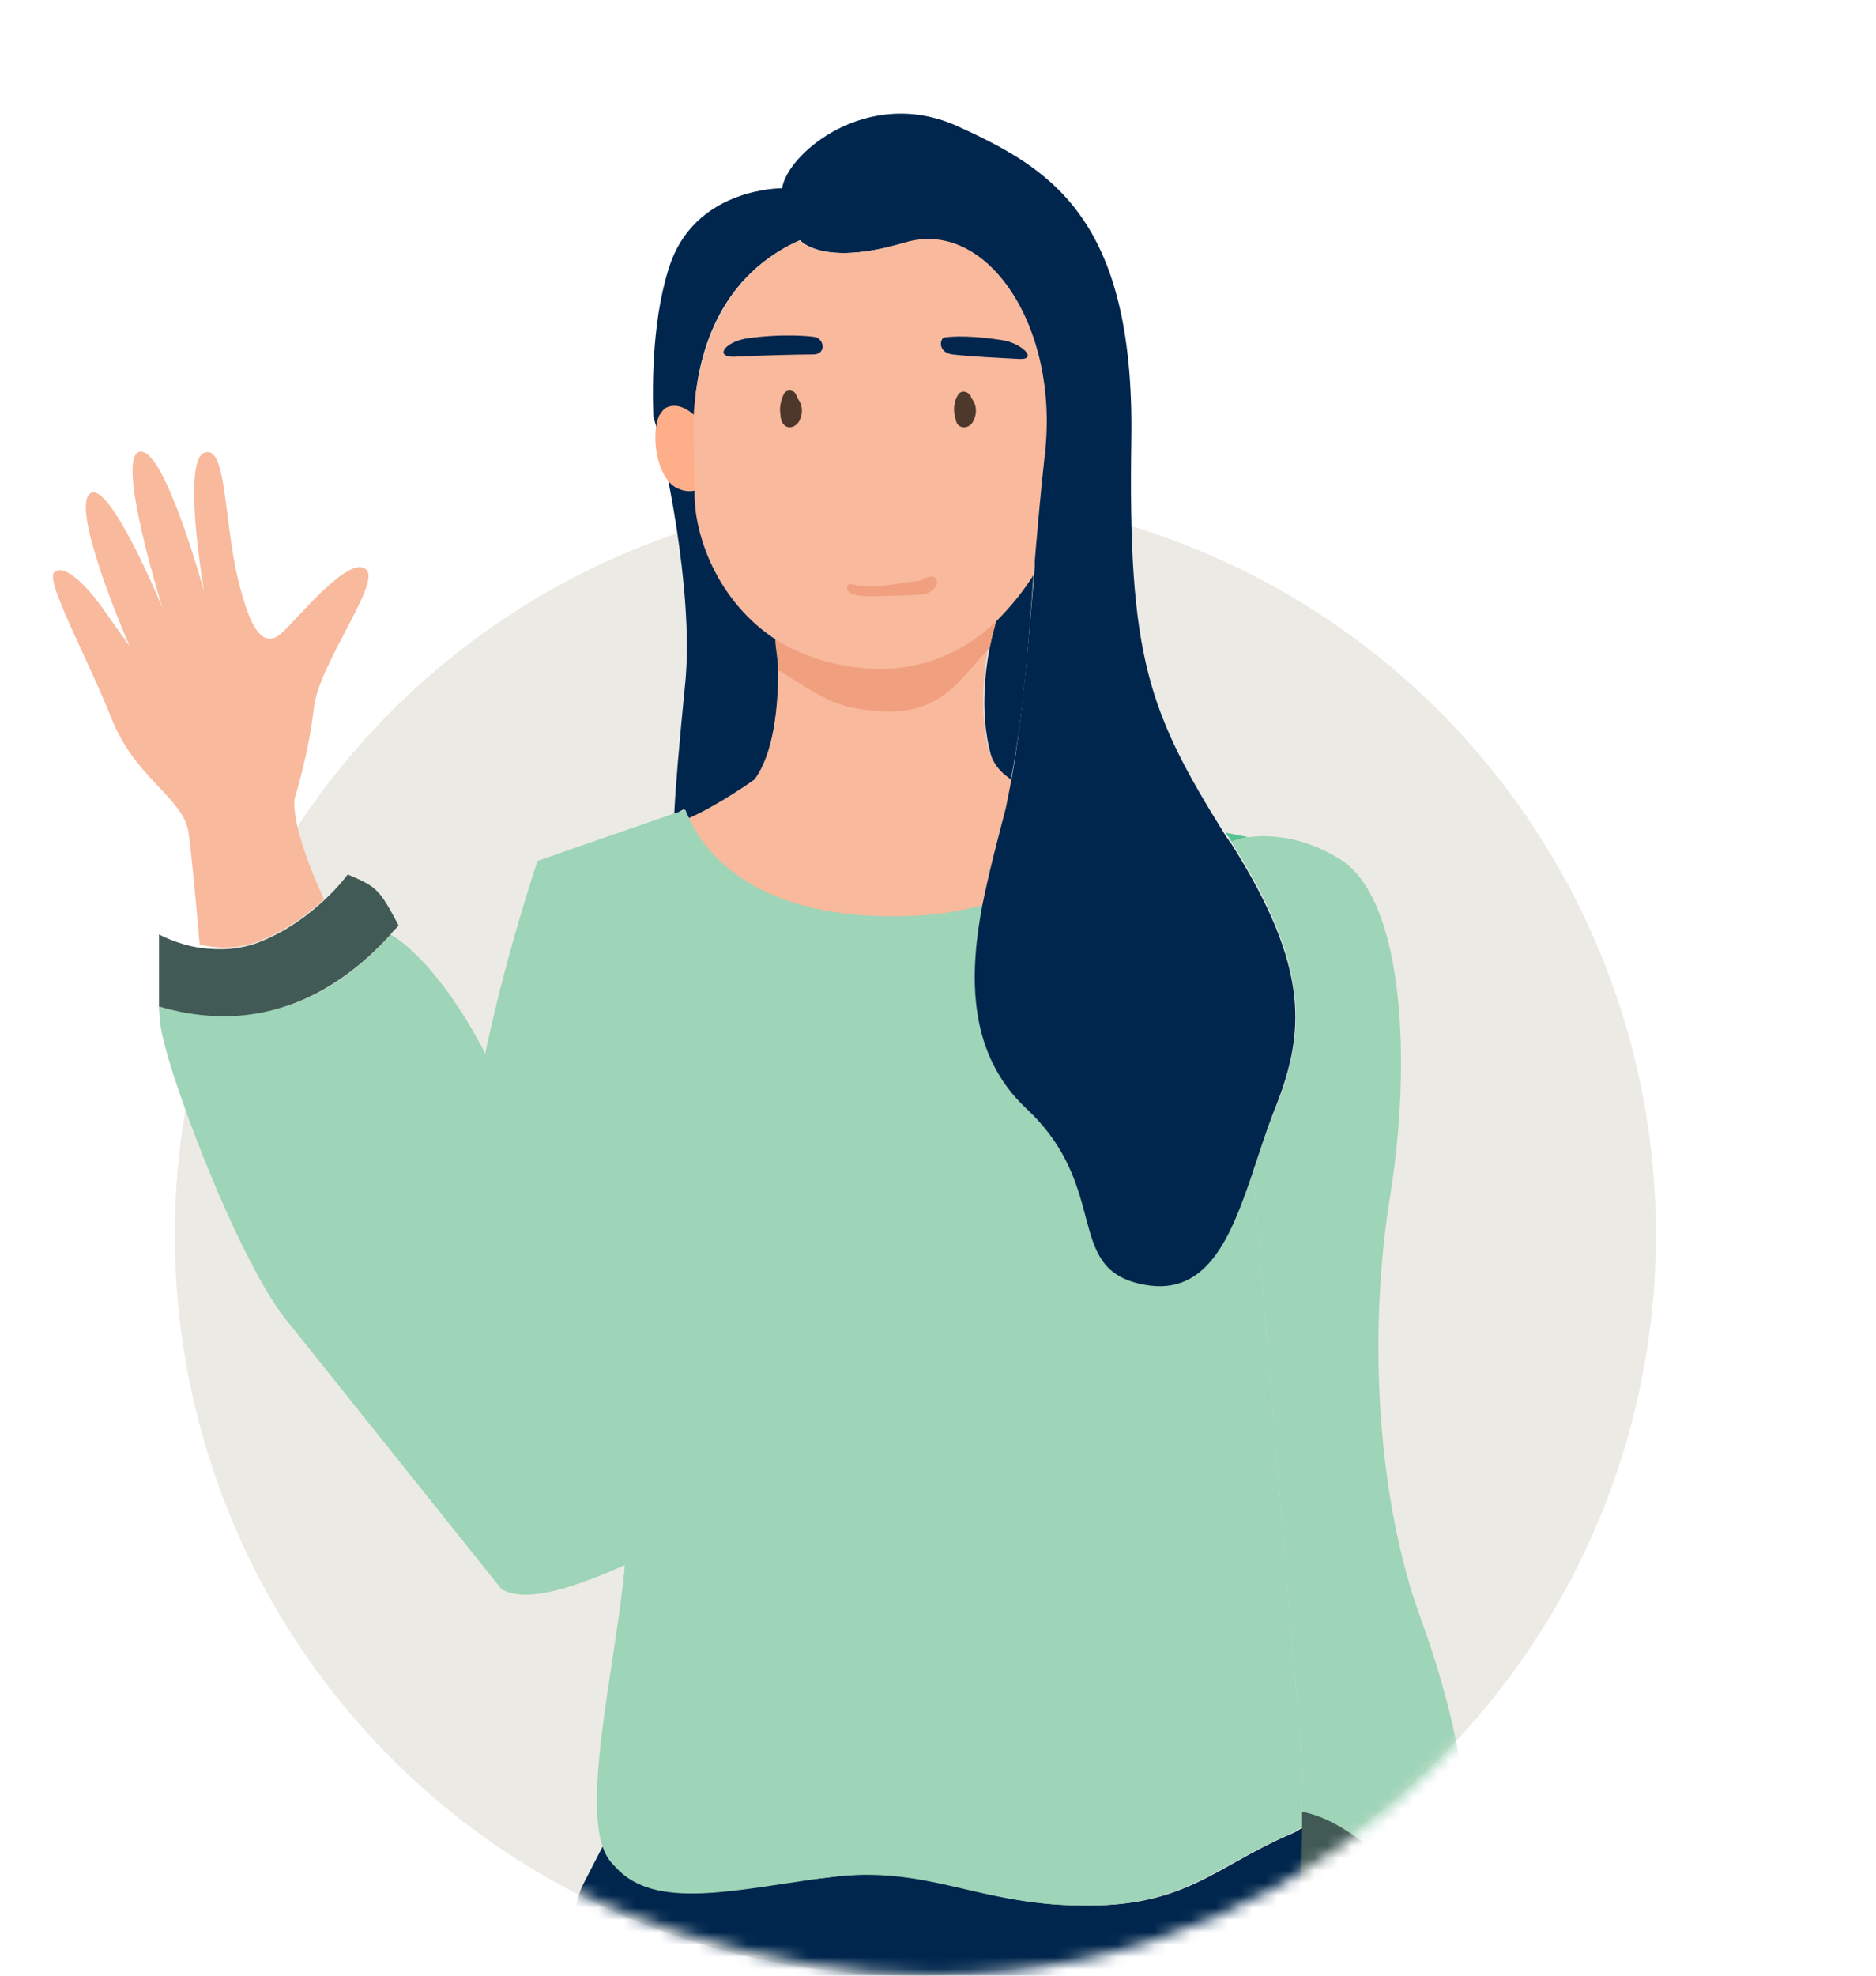 <svg xmlns="http://www.w3.org/2000/svg" width="152" height="160" viewBox="0 0 152 160" fill="none"><g clip-path="url(#clip0_1_436)"><circle cx="74.166" cy="100" r="60" fill="#ECEAE4"></circle><mask id="mask0_1_436" style="mask-type:alpha" maskUnits="userSpaceOnUse" x="1" y="-2" width="133" height="162"><path d="M75.528 159.95C108.665 159.95 133.528 133.087 133.528 99.95C133.528 86.947 130.699 80.835 124.705 70C117.992 57.863 107.194 48.298 94.167 43.162C87.355 40.475 134.027 -12.05 57.527 0.95C45.587 0.95 53.376 41.938 44.028 47.95C39.072 51.138 25.341 14.486 21.528 18.95C20.19 20.516 2.701 29.75 1.528 31.45C-0.736 34.728 5.112 49.743 3.528 53.45C2.494 55.872 12.879 66.376 12.167 68.95C10.752 74.058 12.167 93.441 12.167 99C12.167 103.286 23.173 126.918 24.027 130.95C29.355 136.721 31.146 143.505 37.667 148.095C47.425 154.966 62.686 159.95 75.528 159.95Z" fill="#C8102E"></path></mask><g mask="url(#mask0_1_436)"><path d="M21.212 76.128C23.41 75.213 25.058 73.931 26.248 72.832C24.874 69.811 23.684 66.515 23.867 64.684C23.867 64.684 25.058 60.839 25.424 57.36C25.79 53.881 30.734 47.381 29.727 46.191C28.445 44.634 23.867 50.402 22.769 51.318C21.67 52.233 20.48 51.958 19.29 46.923C18.1 41.979 18.374 35.937 16.543 36.669C14.712 37.402 16.543 47.93 16.543 47.93C16.543 47.93 13.339 36.212 11.325 36.578C9.311 36.944 13.156 49.212 13.156 49.212C13.156 49.212 8.853 38.775 7.296 39.965C5.649 41.247 10.501 52.325 10.501 52.325C10.501 52.325 9.585 51.043 8.67 49.761C6.747 46.923 5.008 45.641 4.367 46.374C3.726 47.198 7.113 53.332 9.036 58.184C10.959 63.036 14.804 64.593 15.261 67.339C15.445 68.438 15.811 72.283 16.177 76.494C17.733 76.861 19.473 76.861 21.212 76.128Z" fill="#F8B99D"></path><path d="M51.156 121.65C50.057 115.241 39.168 106.886 38.527 97.364C38.344 94.068 38.675 89.918 39.499 85.707C37.485 81.587 34.396 77.318 31.649 75.67C28.262 79.516 22.037 84.185 12.881 81.438C12.881 81.987 12.973 82.445 12.973 82.72C13.156 85.833 19.015 101.488 23.044 106.706L40.621 128.679C42.636 129.961 46.945 128.43 51.156 126.507C51.339 124.493 51.431 123.023 51.156 121.65Z" fill="#9ED4B7"></path><path d="M113.405 170.335H112.672C109.926 168.687 108.095 161.454 108.095 161.454L105.257 163.011C105.257 163.011 104.799 165.391 103.609 168.138C102.418 170.884 100.404 170.426 100.77 169.236C101.137 168.046 101.686 162.919 101.686 162.919C101.686 162.919 102.144 158.159 103.792 156.236C104.707 155.137 105.531 153.764 106.08 152.757C105.897 152.574 105.714 152.391 105.44 152.299V152.116L105.531 147.996C105.165 148.271 104.799 148.454 104.341 148.637C98.299 151.292 95.918 154.496 87.496 154.313C79.164 154.222 75.228 150.926 67.263 152.025C59.755 153.032 53.48 150.478 50.184 146.907L47.121 152.849C47.121 152.849 45.473 156.968 46.023 162.645C46.48 168.321 45.565 217.209 45.382 225.174C45.29 230.484 45.931 249.527 46.48 261.795C54.445 263.351 62.593 264.175 70.925 264.267C71.749 246.689 74.037 201.188 76.967 187.913L84.566 263.809C92.897 263.077 101.045 261.612 108.827 259.506C109.559 236.161 111.39 183.061 112.764 176.652L113.405 170.335Z" fill="#00264D"></path><path d="M105.898 152.757C105.348 153.764 104.616 155.137 103.609 156.236C101.961 158.158 101.503 162.919 101.503 162.919C101.503 162.919 101.046 168.046 100.588 169.236C100.13 170.426 102.144 170.884 103.426 168.138C104.708 165.391 105.074 163.011 105.074 163.011L107.912 161.454C107.912 161.454 109.743 168.687 112.49 170.335L113.954 162.278C112.581 160.173 108.736 155.046 105.898 152.757Z" fill="#FFAE8A"></path><path d="M55.452 65.508C55.452 65.508 55.544 65.874 55.819 66.332C58.382 65.234 61.312 63.128 61.312 63.128C62.868 61.022 63.234 57.269 63.234 54.247C63.234 53.332 63.234 52.508 63.143 51.867C58.291 48.754 56.368 43.261 56.459 39.782C56.459 39.691 56.984 32.279 56.984 32.279C56.252 32.553 53.099 32.279 52.943 33.736C53.859 36.849 56.185 47.747 55.544 55.071C54.995 60.565 54.72 63.952 54.628 65.966L55.452 65.508Z" fill="#00264D"></path><path d="M80.721 50.219C80.721 50.219 79.073 55.346 80.08 60.29C80.538 62.395 81.087 63.402 81.728 63.952C82.827 58.916 83.285 52.874 83.742 46.465C83.01 47.656 82.003 49.029 80.721 50.219Z" fill="#00264D"></path><path d="M82.242 65.307C82.333 64.849 82.15 63.822 82.242 63.364C81.692 62.907 80.446 62.396 79.988 60.198C78.981 55.255 80.629 50.128 80.629 50.128C80.629 50.219 80.355 51.043 80.08 52.416C77.791 54.614 75.96 57.452 70.101 56.903C67.263 56.628 64.974 55.346 63.051 54.248C63.051 57.269 62.685 61.022 61.129 63.128C61.129 63.128 58.199 65.234 55.636 66.332C56.643 68.53 60.626 75.113 72.527 75.022C75.365 75.022 78.798 73.719 80.629 73.17C81.27 70.423 81.692 67.779 82.242 65.307Z" fill="#F8B99D"></path><path d="M63.143 51.867C63.143 52.599 63.235 53.423 63.235 54.247C63.235 53.423 63.143 52.599 63.143 51.867Z" fill="#00264D"></path><path opacity="0.44" d="M63.143 51.867C63.143 52.599 63.235 53.423 63.235 54.247C63.235 53.423 63.143 52.599 63.143 51.867Z" fill="#FF8064"></path><path d="M80.172 52.508C80.447 51.226 80.721 50.402 80.721 50.219C78.433 52.416 75.045 54.339 70.651 54.064C67.629 53.881 64.827 52.989 62.813 51.707C62.813 52.439 63.047 53.428 63.047 54.252C66.699 56.564 67.746 57.261 70.585 57.535C76.352 58.268 77.883 54.705 80.172 52.508Z" fill="#F1A07F"></path><path d="M99.764 68.163C100.039 68.072 100.496 67.888 101.137 67.797L99.306 67.431C99.398 67.614 99.581 67.797 99.672 67.98C99.764 68.072 99.764 68.163 99.764 68.163Z" fill="#57C293"></path><path d="M67.171 152.025C75.136 151.018 79.073 154.222 87.404 154.313C95.736 154.497 98.207 151.292 104.25 148.637C104.708 148.454 105.074 148.179 105.44 147.996V146.715L105.532 143.144L101.595 95.72L101.503 94.988C99.764 100.115 97.841 104.784 92.806 103.96C86.123 102.77 90.151 96.178 83.193 89.678C78.432 85.284 78.524 79.15 79.622 73.29C77.7 73.84 75.411 74.206 72.573 74.206C60.671 74.297 56.918 68.621 55.911 66.424C55.636 65.874 55.544 65.6 55.544 65.6L54.629 65.874L43.551 69.72C43.551 69.72 40.896 77.593 39.248 85.65C38.424 89.861 37.875 94.072 38.058 97.368C38.699 106.89 49.502 115.587 50.601 121.904C50.784 123.186 50.784 124.925 50.601 127.031C49.868 134.996 46.847 146.989 49.319 150.56C49.502 150.834 49.685 151.018 49.868 151.201C53.072 154.771 59.573 153.032 67.171 152.025Z" fill="#9ED4B7"></path><path d="M31.649 75.67C31.832 75.396 32.107 75.213 32.29 74.938C30.734 72.008 30.551 71.825 28.17 70.818C28.17 70.818 27.53 71.734 26.248 72.924C25.058 74.022 23.41 75.304 21.212 76.22C19.473 76.952 17.733 76.952 16.269 76.769C14.346 76.494 12.881 75.67 12.881 75.67V79.241V80.34V81.53C12.881 81.53 12.881 81.53 12.973 81.53C22.037 84.185 28.262 79.424 31.649 75.67Z" fill="#425A55"></path><path d="M103.243 90.044C102.602 91.6 102.053 93.34 101.504 95.079L101.595 95.812L105.532 143.236L105.441 146.806C109.835 147.538 115.053 153.306 118.166 157.151C120.73 148.271 116.976 136.186 115.237 131.425C111.575 121.629 110.842 108.263 112.582 97.185C114.413 86.107 113.772 72.924 108.645 69.628C105.441 67.614 102.694 67.614 101.138 67.797C100.497 67.888 100.039 68.072 99.764 68.163C106.265 78.417 105.807 83.727 103.243 90.044Z" fill="#9ED4B7"></path><path d="M105.441 146.715V147.996L105.349 152.116V152.299C105.532 152.391 105.715 152.574 105.99 152.757C108.828 155.046 112.582 160.173 114.138 162.278C114.504 162.828 114.779 163.194 114.779 163.194C114.871 163.102 114.871 163.102 114.962 163.011C115.237 162.736 115.511 162.37 115.786 162.095C115.878 161.912 115.969 161.821 116.152 161.638C116.427 161.271 116.61 160.997 116.793 160.63C117.434 159.532 117.983 158.342 118.349 157.151C118.349 157.151 118.349 157.06 118.258 157.06C115.054 153.215 109.835 147.447 105.441 146.715Z" fill="#425A55"></path><path d="M53.577 33.007C54.401 32.55 55.408 33.099 56.233 33.923C56.324 30.078 57.514 22.662 64.838 19.458C64.838 19.458 66.578 21.655 73.353 19.641C80.299 19.65 84.705 26.45 84.705 36.761C83.213 40.05 84.064 43.353 83.79 46.557C83.24 52.874 82.782 59.008 81.775 64.043C81.684 64.501 81.592 64.959 81.501 65.417C80.86 67.889 80.127 70.635 79.578 73.382C78.48 79.241 78.48 85.375 83.149 89.769C90.107 96.27 86.078 102.861 92.762 104.051C97.797 104.967 99.719 100.206 101.459 95.079C102.008 93.431 102.558 91.692 103.198 90.044C105.762 83.727 106.22 78.509 99.719 68.255L99.628 68.163C99.536 67.98 99.353 67.797 99.262 67.614C93.036 57.635 91.388 53.24 91.663 35.571C91.938 17.535 84.98 13.598 77.564 10.211C70.24 6.915 63.74 12.5 63.373 15.246C63.373 15.246 56.69 15.155 54.401 21.106C52.845 25.409 52.845 30.993 52.937 33.74C53.211 33.374 53.394 33.099 53.577 33.007Z" fill="#00264D"></path><path d="M56.695 39.619C57.153 39.436 57.611 39.253 58.16 38.795C63.195 34.95 58.16 35.957 58.16 35.957C58.16 35.957 57.519 34.859 56.604 33.943C55.78 33.119 54.864 32.57 53.949 33.028C53.766 33.119 53.583 33.394 53.399 33.669C52.758 35.133 53.125 38.429 54.681 39.436C55.322 39.803 55.963 39.894 56.695 39.619Z" fill="#FFAE8A"></path><path d="M70.651 54.156C75.137 54.339 78.433 52.508 80.722 50.311C82.004 49.029 83.01 47.747 83.743 46.557C84.018 43.353 84.292 40.057 84.659 36.761C85.849 26.507 79.989 17.627 73.306 19.641C66.623 21.655 64.792 19.458 64.792 19.458C57.559 22.662 56.369 30.169 56.186 33.923L56.277 39.599C56.277 39.691 56.277 39.782 56.277 39.782C56.186 43.261 58.108 48.754 62.961 51.867C65.066 53.149 67.538 53.973 70.651 54.156Z" fill="#F8B99D"></path><path d="M71.166 48.283C72.337 48.237 73.496 48.243 74.664 48.144C76.315 48.004 76.413 45.879 74.522 47.041C72.65 47.204 70.585 47.822 68.812 47.252C68.812 47.252 67.668 48.422 71.166 48.283Z" fill="#F1A07F"></path><path d="M63.234 33.557C63.234 33.831 63.326 34.289 63.601 34.472C63.967 34.747 64.425 34.564 64.699 34.197C64.882 33.923 64.974 33.557 64.974 33.282C64.974 32.916 64.882 32.641 64.699 32.366C64.608 32.275 64.608 32.183 64.516 32C64.516 31.909 64.425 31.909 64.425 31.817C64.15 31.543 63.692 31.543 63.509 31.909C63.234 32.458 63.143 33.099 63.234 33.557Z" fill="#4E372B"></path><path d="M78.524 31.909C78.249 31.634 77.791 31.634 77.608 32C77.334 32.458 77.242 33.007 77.334 33.557C77.425 33.831 77.425 34.289 77.7 34.472C78.066 34.747 78.615 34.564 78.798 34.197C78.981 33.923 79.073 33.557 79.073 33.282C79.073 32.916 78.981 32.641 78.798 32.366C78.707 32.275 78.707 32.183 78.615 32C78.615 32 78.524 32 78.524 31.909Z" fill="#4E372B"></path><path d="M59.573 28.888C61.221 28.796 64.7 28.704 65.89 28.704C66.897 28.704 66.806 27.606 66.165 27.331C66.073 27.24 63.418 26.965 60.397 27.423C58.566 27.789 57.925 28.979 59.573 28.888Z" fill="#00264D"></path><path d="M77.151 28.704C78.799 28.888 80.905 28.979 82.553 29.071C84.201 29.162 82.736 27.697 80.996 27.514C77.883 27.057 76.602 27.331 76.51 27.331C76.144 27.423 75.961 28.521 77.151 28.704Z" fill="#00264D"></path></g></g><defs><clipPath id="clip0_1_436"><rect width="152" height="160" fill="white"></rect></clipPath></defs></svg>